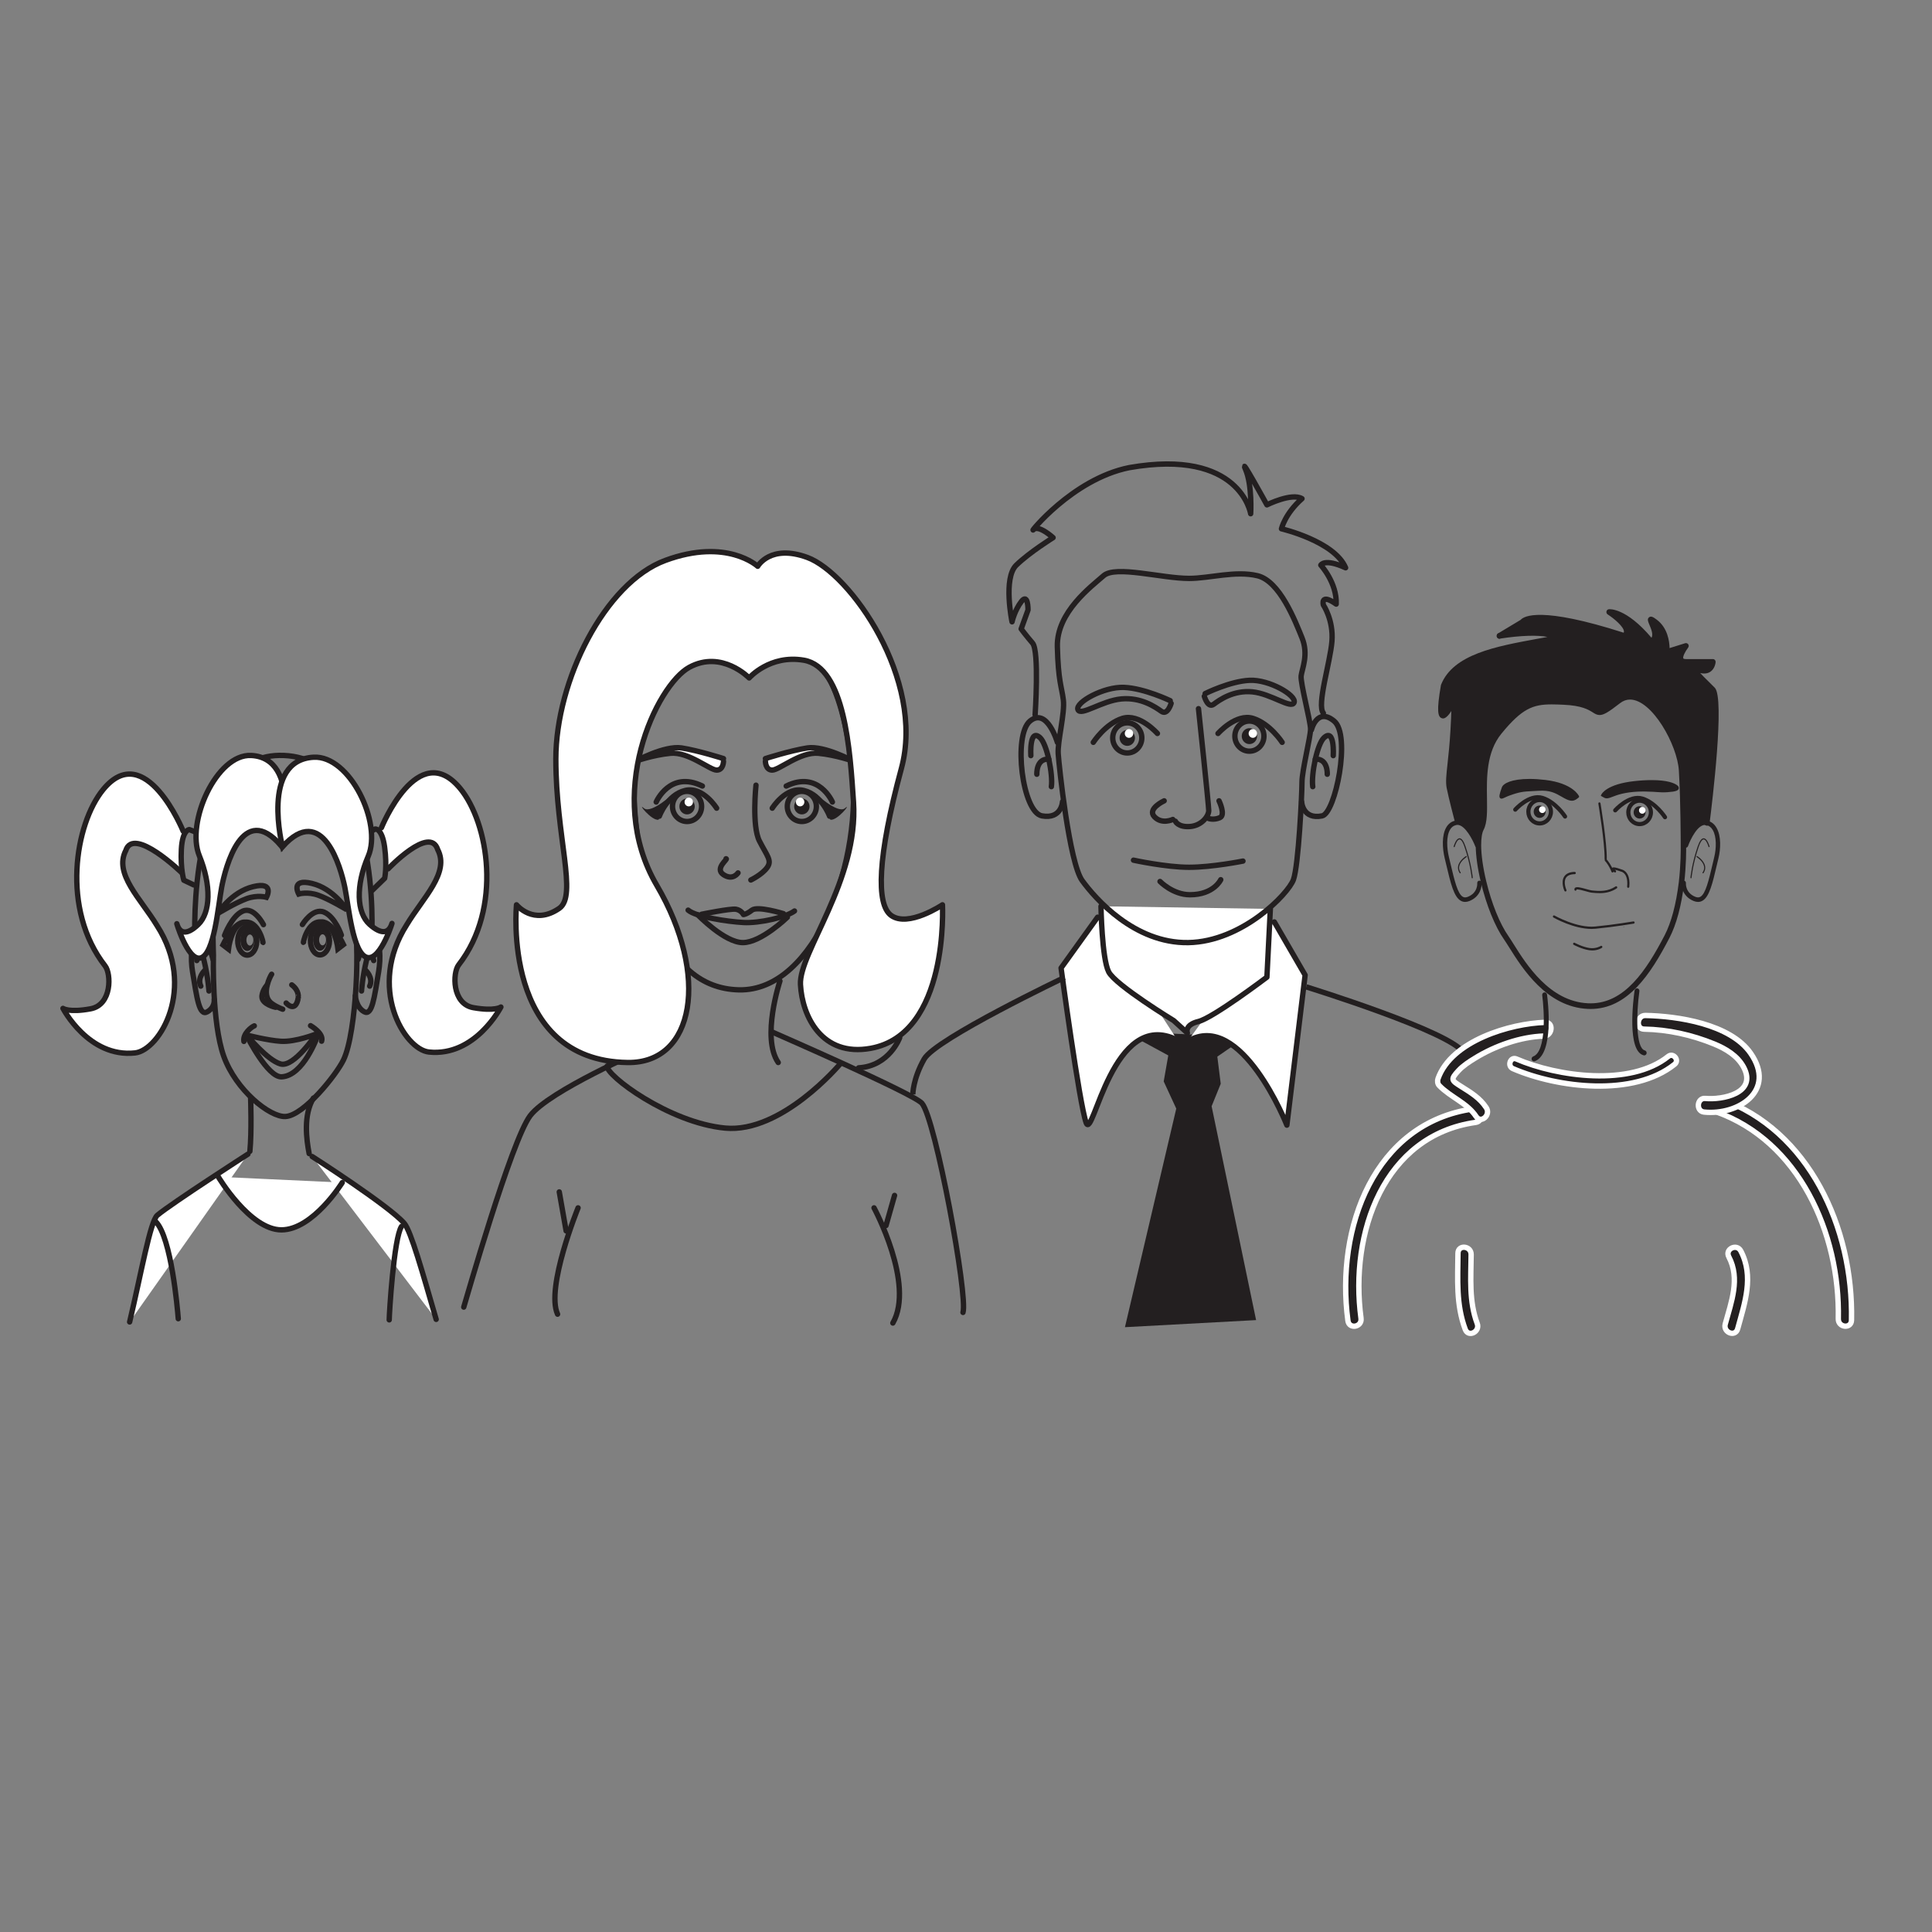 <?xml version="1.0" encoding="UTF-8"?>
<svg xmlns="http://www.w3.org/2000/svg" xmlns:xlink="http://www.w3.org/1999/xlink" width="360pt" height="360pt" viewBox="0 0 360 360" version="1.1">
<rect x="0" y="0" width="360" height="360" fill="#808080" stroke="none"/>
<defs>
<clipPath id="clip1">
  <path d="M 268.484 114.039 L 319.762 114.039 L 319.762 157.555 L 268.484 157.555 Z M 268.484 114.039 "/>
</clipPath>
</defs>
<g id="surface1">
<path style="fill:none;stroke-width:1;stroke-linecap:round;stroke-linejoin:round;stroke:rgb(13.73%,12.16%,12.549%);stroke-opacity:1;stroke-miterlimit:4;" d="M -0.001 -0 C -0.001 -0 -1.911 6.605 -5.099 3.965 C -8.286 1.32 -6.536 -13.043 -2.868 -13.703 C 0.796 -14.363 0.956 -11.063 0.956 -11.063 " transform="matrix(1,0,0,-1,197.024,138.324)"/>
<path style="fill:none;stroke-width:1;stroke-linecap:round;stroke-linejoin:round;stroke:rgb(13.73%,12.16%,12.549%);stroke-opacity:1;stroke-miterlimit:4;" d="M 0 0 C 0 0 -0.316 5.281 1.754 3.305 C 2.359 2.719 2.965 1.066 3.363 -0.75 C 3.777 -2.641 3.992 -4.684 3.824 -5.781 " transform="matrix(1,0,0,-1,192.082,140.801)"/>
<path style="fill:none;stroke-width:1;stroke-linecap:round;stroke-linejoin:round;stroke:rgb(13.73%,12.16%,12.549%);stroke-opacity:1;stroke-miterlimit:4;" d="M -0.001 -0.002 C -0.001 -0.002 -0.161 2.971 2.229 2.807 " transform="matrix(1,0,0,-1,193.2,144.268)"/>
<path style="fill:none;stroke-width:1;stroke-linecap:round;stroke-linejoin:round;stroke:rgb(13.73%,12.16%,12.549%);stroke-opacity:1;stroke-miterlimit:4;" d="M -0.001 -0.001 C -0.001 -0.001 1.046 4.292 4.233 1.651 C 7.421 -0.989 4.464 -15.524 1.999 -16.017 C -1.649 -16.755 -1.821 -13.376 -1.821 -13.376 " transform="matrix(1,0,0,-1,244.36,136.011)"/>
<path style="fill:none;stroke-width:1;stroke-linecap:round;stroke-linejoin:round;stroke:rgb(13.73%,12.16%,12.549%);stroke-opacity:1;stroke-miterlimit:4;" d="M -0.002 0 C -0.002 0 0.318 5.281 -1.752 3.305 C -2.361 2.719 -2.963 1.066 -3.357 -0.75 C -3.775 -2.641 -3.982 -4.684 -3.818 -5.781 " transform="matrix(1,0,0,-1,248.432,140.801)"/>
<path style="fill:none;stroke-width:1;stroke-linecap:round;stroke-linejoin:round;stroke:rgb(13.73%,12.16%,12.549%);stroke-opacity:1;stroke-miterlimit:4;" d="M -0.001 -0.002 C -0.001 -0.002 0.159 2.971 -2.231 2.807 " transform="matrix(1,0,0,-1,247.317,144.268)"/>
<path style="fill:none;stroke-width:1;stroke-linecap:round;stroke-linejoin:round;stroke:rgb(13.73%,12.16%,12.549%);stroke-opacity:1;stroke-miterlimit:4;" d="M -0.001 -0.002 C -0.001 -0.002 0.796 11.889 -0.478 13.373 C -1.751 14.857 -2.603 16.018 -2.603 16.018 L -1.325 19.537 C -1.325 19.537 -1.274 22.783 -2.552 21.135 C -3.825 19.482 -4.302 17.338 -4.302 17.338 C -4.302 17.338 -6.005 25.479 -3.505 27.904 C -1.009 30.322 3.347 33.022 3.347 33.022 C 3.347 33.022 0.636 35.498 -0.317 34.51 C -1.274 33.518 6.854 43.92 17.534 46.068 C 38.249 49.697 40.163 37.479 40.163 37.479 C 40.163 37.479 40.483 42.764 39.206 45.736 C 37.933 48.705 43.19 39.135 43.19 39.135 C 43.19 39.135 47.815 41.443 49.729 40.287 C 46.542 37.479 45.901 34.674 45.901 34.674 C 45.901 34.674 55.78 32.361 57.854 27.408 C 53.87 29.225 53.233 27.904 53.233 27.904 C 53.233 27.904 56.261 24.604 56.101 20.639 C 53.073 22.783 53.71 20.475 53.71 20.475 C 53.71 20.475 55.62 17.666 55.308 13.705 C 54.987 9.74 52.437 1.814 53.71 0.33 " transform="matrix(1,0,0,-1,192.88,133.205)"/>
<path style="fill:none;stroke-width:1;stroke-linecap:round;stroke-linejoin:round;stroke:rgb(13.73%,12.16%,12.549%);stroke-opacity:1;stroke-miterlimit:4;" d="M -0 0.002 C -0 0.002 -0.66 -2.311 -1.82 -1.482 C -2.981 -0.658 -5.625 1.158 -9.266 0.826 C -12.906 0.498 -16.875 -2.479 -17.371 -1.154 C -17.867 0.166 -12.578 3.139 -8.77 2.975 C -4.965 2.811 -0.172 0.498 -0.172 0.498 " transform="matrix(1,0,0,-1,218.223,131.06)"/>
<path style="fill:none;stroke-width:1;stroke-linecap:round;stroke-linejoin:round;stroke:rgb(13.73%,12.16%,12.549%);stroke-opacity:1;stroke-miterlimit:4;" d="M -0.002 0 C -0.002 0 -3.346 3.801 -6.533 2.809 C -9.721 1.813 -11.951 -1.652 -11.951 -1.652 " transform="matrix(1,0,0,-1,215.67,136.672)"/>
<path style="fill:none;stroke-width:1;stroke-linecap:round;stroke-linejoin:round;stroke:rgb(13.73%,12.16%,12.549%);stroke-opacity:1;stroke-miterlimit:4;" d="M 0.001 0.002 C 0.001 -1.553 -1.214 -2.807 -2.71 -2.807 C -4.206 -2.807 -5.421 -1.553 -5.421 0.002 C -5.421 1.553 -4.206 2.807 -2.71 2.807 C -1.214 2.807 0.001 1.553 0.001 0.002 Z M 0.001 0.002 " transform="matrix(1,0,0,-1,212.761,137.498)"/>
<path style=" stroke:none;fill-rule:evenodd;fill:rgb(13.73%,12.16%,12.549%);fill-opacity:1;" d="M 211.484 137.496 C 211.484 138.316 210.844 138.984 210.051 138.984 C 209.262 138.984 208.617 138.316 208.617 137.496 C 208.617 136.68 209.262 136.012 210.051 136.012 C 210.844 136.012 211.484 136.68 211.484 137.496 "/>
<path style=" stroke:none;fill-rule:evenodd;fill:rgb(100%,100%,100%);fill-opacity:1;" d="M 211.156 136.672 C 211.156 137.121 210.805 137.484 210.371 137.484 C 209.934 137.484 209.586 137.121 209.586 136.672 C 209.586 136.223 209.934 135.859 210.371 135.859 C 210.805 135.859 211.156 136.223 211.156 136.672 "/>
<path style="fill:none;stroke-width:1;stroke-linecap:round;stroke-linejoin:round;stroke:rgb(13.73%,12.16%,12.549%);stroke-opacity:1;stroke-miterlimit:4;" d="M -0 0 C -0 0 0.637 -2.312 1.75 -1.488 C 2.867 -0.656 5.418 1.152 8.926 0.824 C 12.43 0.496 16.254 -2.477 16.734 -1.156 C 17.211 0.164 12.113 3.137 8.445 2.973 C 4.781 2.809 0.156 0.496 0.156 0.496 " transform="matrix(1,0,0,-1,224.406,129.738)"/>
<path style="fill:none;stroke-width:1;stroke-linecap:round;stroke-linejoin:round;stroke:rgb(13.73%,12.16%,12.549%);stroke-opacity:1;stroke-miterlimit:4;" d="M 0 0 C 0 0 3.344 3.801 6.535 2.809 C 9.723 1.813 11.953 -1.652 11.953 -1.652 " transform="matrix(1,0,0,-1,226.957,136.672)"/>
<path style="fill:none;stroke-width:1;stroke-linecap:round;stroke-linejoin:round;stroke:rgb(13.73%,12.16%,12.549%);stroke-opacity:1;stroke-miterlimit:4;" d="M -0.001 0.001 C -0.001 -1.55 1.21 -2.804 2.706 -2.804 C 4.202 -2.804 5.417 -1.55 5.417 0.001 C 5.417 1.552 4.202 2.81 2.706 2.81 C 1.21 2.81 -0.001 1.552 -0.001 0.001 Z M -0.001 0.001 " transform="matrix(1,0,0,-1,230.102,137.169)"/>
<path style=" stroke:none;fill-rule:evenodd;fill:rgb(13.73%,12.16%,12.549%);fill-opacity:1;" d="M 231.379 137.168 C 231.379 137.988 232.02 138.652 232.809 138.652 C 233.602 138.652 234.242 137.988 234.242 137.168 C 234.242 136.348 233.602 135.684 232.809 135.684 C 232.02 135.684 231.379 136.348 231.379 137.168 "/>
<path style=" stroke:none;fill-rule:evenodd;fill:rgb(100%,100%,100%);fill-opacity:1;" d="M 232.664 136.672 C 232.664 137.121 233.016 137.484 233.449 137.484 C 233.883 137.484 234.23 137.121 234.23 136.672 C 234.23 136.223 233.883 135.859 233.449 135.859 C 233.016 135.859 232.664 136.223 232.664 136.672 "/>
<path style="fill:none;stroke-width:1;stroke-linecap:round;stroke-linejoin:round;stroke:rgb(13.73%,12.16%,12.549%);stroke-opacity:1;stroke-miterlimit:4;" d="M -0.001 -0.001 C -0.001 -0.001 1.909 -17.997 1.909 -18.989 C 1.909 -19.978 0.64 -21.794 -1.595 -21.962 C -3.821 -22.122 -4.306 -20.974 -4.306 -20.974 " transform="matrix(1,0,0,-1,223.321,132.05)"/>
<path style="fill:none;stroke-width:1;stroke-linecap:round;stroke-linejoin:round;stroke:rgb(13.73%,12.16%,12.549%);stroke-opacity:1;stroke-miterlimit:4;" d="M -0.001 -0.001 C -0.001 -0.001 -3.231 -1.485 -1.817 -2.97 C -0.403 -4.458 1.612 -3.47 1.612 -3.47 " transform="matrix(1,0,0,-1,216.927,149.222)"/>
<path style="fill:none;stroke-width:1;stroke-linecap:round;stroke-linejoin:round;stroke:rgb(13.73%,12.16%,12.549%);stroke-opacity:1;stroke-miterlimit:4;" d="M 0 -0.001 C 0 -0.001 1.273 -2.642 0.16 -3.138 C -0.957 -3.634 -1.914 -3.302 -1.914 -3.302 " transform="matrix(1,0,0,-1,227.148,149.222)"/>
<path style="fill:none;stroke-width:1;stroke-linecap:round;stroke-linejoin:round;stroke:rgb(13.73%,12.16%,12.549%);stroke-opacity:1;stroke-miterlimit:4;" d="M -0 -0 C -0 -0 -5.738 -1.156 -10.043 -1.156 C -14.344 -1.156 -20.398 0.168 -20.398 0.168 " transform="matrix(1,0,0,-1,231.609,160.449)"/>
<path style="fill:none;stroke-width:1;stroke-linecap:round;stroke-linejoin:round;stroke:rgb(13.73%,12.16%,12.549%);stroke-opacity:1;stroke-miterlimit:4;" d="M 0.002 -0.001 C 0.002 -0.001 -1.275 -2.806 -5.74 -2.806 C -8.932 -2.806 -11.314 -0.333 -11.314 -0.333 " transform="matrix(1,0,0,-1,227.467,163.917)"/>
<path style=" stroke:none;fill-rule:evenodd;fill:rgb(13.73%,12.16%,12.549%);fill-opacity:1;" d="M 232.57 192.922 L 226.832 196.887 L 227.465 201.945 L 225.766 206.133 L 234.055 245.98 L 209.617 247.301 L 219.18 206.57 L 216.84 201.508 L 217.691 196.664 L 209.188 192.043 C 209.188 192.043 228.742 193.363 232.57 192.922 "/>
<path style="fill-rule:evenodd;fill:rgb(100%,100%,100%);fill-opacity:1;stroke-width:1;stroke-linecap:round;stroke-linejoin:round;stroke:rgb(13.73%,12.16%,12.549%);stroke-opacity:1;stroke-miterlimit:4;" d="M -0.002 -0.001 C 9.986 5.94 18.486 -15.63 18.486 -15.63 L 21.889 12.327 L 16.15 22.233 " transform="matrix(1,0,0,-1,221.303,194.023)"/>
<path style="fill-rule:evenodd;fill:rgb(100%,100%,100%);fill-opacity:1;stroke-width:1;stroke-linecap:round;stroke-linejoin:round;stroke:rgb(13.73%,12.16%,12.549%);stroke-opacity:1;stroke-miterlimit:4;" d="M 0.002 -0 L -6.803 -9.469 C -6.803 -9.469 -3.4 -34.789 -2.127 -38.305 C -0.854 -41.828 2.76 -16.731 14.873 -22.898 " transform="matrix(1,0,0,-1,204.518,170.906)"/>
<path style="fill-rule:evenodd;fill:rgb(100%,100%,100%);fill-opacity:1;stroke-width:1;stroke-linecap:round;stroke-linejoin:round;stroke:rgb(13.73%,12.16%,12.549%);stroke-opacity:1;stroke-miterlimit:4;" d="M 0 0.002 L -0.641 -12.713 C -0.641 -12.713 -10.68 -20.311 -13.391 -20.971 C -16.098 -21.631 -15.461 -23.115 -15.461 -23.115 L -18.008 -20.807 C -18.008 -20.807 -28.852 -14.201 -30.125 -11.725 C -31.398 -9.248 -31.559 0.494 -31.559 0.494 " transform="matrix(1,0,0,-1,236.711,169.365)"/>
<path style="fill:none;stroke-width:1;stroke-linecap:round;stroke-linejoin:round;stroke:rgb(13.73%,12.16%,12.549%);stroke-opacity:1;stroke-miterlimit:4;" d="M 0.002 -0.001 C -5.104 -0.001 -13.705 2.476 -15.939 0.495 C -18.174 -1.485 -24.701 -6.274 -24.545 -12.716 C -24.385 -19.153 -23.748 -20.145 -23.432 -22.618 C -23.107 -25.099 -24.545 -30.384 -24.385 -32.692 C -24.225 -35.005 -22.314 -53.005 -19.92 -56.306 C -17.529 -59.606 -10.197 -68.028 -0.158 -67.864 C 9.881 -67.7 18.486 -58.782 19.443 -56.142 C 20.4 -53.497 21.037 -40.122 21.037 -37.978 C 21.037 -35.829 22.635 -29.556 22.635 -28.071 C 22.635 -26.587 20.721 -19.481 20.881 -18.161 C 21.037 -16.845 22.314 -14.2 21.037 -11.063 C 19.768 -7.927 16.893 -0.497 12.752 0.495 C 8.603 1.483 3.822 -0.001 0.002 -0.001 Z M 0.002 -0.001 " transform="matrix(1,0,0,-1,221.568,107.776)"/>
<path style="fill:none;stroke-width:1;stroke-linecap:butt;stroke-linejoin:miter;stroke:rgb(13.73%,12.16%,12.549%);stroke-opacity:1;stroke-miterlimit:4;" d="M -0 -0 C -0 -0 27.418 -8.48 29.324 -12.328 " transform="matrix(1,0,0,-1,243.406,183.894)"/>
<path style="fill:none;stroke-width:1;stroke-linecap:butt;stroke-linejoin:miter;stroke:rgb(13.73%,12.16%,12.549%);stroke-opacity:1;stroke-miterlimit:4;" d="M -0.002 0.001 C -0.002 0.001 -24.014 -11.448 -26.139 -15.19 C -28.264 -18.933 -28.264 -21.796 -28.264 -21.796 " transform="matrix(1,0,0,-1,198.353,182.134)"/>
<path style="fill:none;stroke-width:1;stroke-linecap:round;stroke-linejoin:round;stroke:rgb(13.73%,12.16%,12.549%);stroke-opacity:1;stroke-miterlimit:4;" d="M 0 0.002 C 0 0.002 -17.535 -7.596 -21.039 -12.217 C -24.547 -16.842 -33.098 -46.893 -33.418 -47.885 " transform="matrix(1,0,0,-1,119.832,195.674)"/>
<path style="fill:none;stroke-width:1;stroke-linecap:round;stroke-linejoin:round;stroke:rgb(13.73%,12.16%,12.549%);stroke-opacity:1;stroke-miterlimit:4;" d="M -0 -0.001 C -0 -0.001 -10.836 -12.88 -21.359 -11.888 C -31.879 -10.896 -43.672 -1.981 -43.352 -0.329 " transform="matrix(1,0,0,-1,156.488,198.315)"/>
<path style="fill:none;stroke-width:1;stroke-linecap:round;stroke-linejoin:round;stroke:rgb(13.73%,12.16%,12.549%);stroke-opacity:1;stroke-miterlimit:4;" d="M 0.001 0.001 C 0.001 -1.55 -1.214 -2.808 -2.71 -2.808 C -4.206 -2.808 -5.421 -1.55 -5.421 0.001 C -5.421 1.548 -4.206 2.81 -2.71 2.81 C -1.214 2.81 0.001 1.548 0.001 0.001 Z M 0.001 0.001 " transform="matrix(1,0,0,-1,130.733,150.267)"/>
<path style=" stroke:none;fill-rule:evenodd;fill:rgb(13.73%,12.16%,12.549%);fill-opacity:1;" d="M 129.457 150.266 C 129.457 151.086 128.812 151.754 128.023 151.754 C 127.23 151.754 126.59 151.086 126.59 150.266 C 126.59 149.449 127.23 148.781 128.023 148.781 C 128.812 148.781 129.457 149.449 129.457 150.266 "/>
<path style=" stroke:none;fill-rule:evenodd;fill:rgb(100%,100%,100%);fill-opacity:1;" d="M 129.125 149.445 C 129.125 149.891 128.773 150.254 128.344 150.254 C 127.906 150.254 127.559 149.891 127.559 149.445 C 127.559 148.996 127.906 148.629 128.344 148.629 C 128.773 148.629 129.125 148.996 129.125 149.445 "/>
<path style="fill:none;stroke-width:1;stroke-linecap:round;stroke-linejoin:round;stroke:rgb(13.73%,12.16%,12.549%);stroke-opacity:1;stroke-miterlimit:4;" d="M -0.001 0.002 C -9.571 0.51 -21.993 -4.951 -21.356 -26.416 C -20.72 -47.885 -15.938 -66.373 -1.595 -66.705 C 12.749 -67.037 21.675 -42.272 19.444 -24.768 C 17.214 -7.268 12.433 -0.658 -0.001 0.002 Z M -0.001 0.002 " transform="matrix(1,0,0,-1,139.274,117.74)"/>
<path style="fill-rule:evenodd;fill:rgb(100%,100%,100%);fill-opacity:1;stroke-width:1;stroke-linecap:round;stroke-linejoin:round;stroke:rgb(13.73%,12.16%,12.549%);stroke-opacity:1;stroke-miterlimit:4;" d="M 0 -0.001 C 0 -0.001 0 -1.649 -1.273 -1.649 C -2.551 -1.649 -6.535 1.815 -9.883 1.483 C -13.23 1.155 -16.414 -0.001 -16.414 -0.001 C -16.414 -0.001 -11 2.972 -7.812 2.48 C -4.621 1.98 0 0.495 0 0.495 " transform="matrix(1,0,0,-1,134.812,141.847)"/>
<path style="fill:none;stroke-width:1;stroke-linecap:round;stroke-linejoin:round;stroke:rgb(13.73%,12.16%,12.549%);stroke-opacity:1;stroke-miterlimit:4;" d="M -0.002 0.002 C -0.002 0.002 -2.549 4.127 -5.896 3.299 C -9.244 2.475 -10.678 -1.486 -10.678 -1.486 " transform="matrix(1,0,0,-1,133.537,150.596)"/>
<path style=" stroke:none;fill-rule:evenodd;fill:rgb(13.73%,12.16%,12.549%);fill-opacity:1;" d="M 125.652 147.711 C 125.652 147.711 121.344 151.754 119.988 150.598 C 118.633 149.445 121.422 152.992 122.699 152.742 "/>
<path style="fill:none;stroke-width:1;stroke-linecap:round;stroke-linejoin:round;stroke:rgb(13.73%,12.16%,12.549%);stroke-opacity:1;stroke-miterlimit:4;" d="M -0.001 0.001 C -0.001 -1.55 1.21 -2.808 2.706 -2.808 C 4.206 -2.808 5.417 -1.55 5.417 0.001 C 5.417 1.548 4.206 2.81 2.706 2.81 C 1.21 2.81 -0.001 1.548 -0.001 0.001 Z M -0.001 0.001 " transform="matrix(1,0,0,-1,146.704,150.267)"/>
<path style=" stroke:none;fill-rule:evenodd;fill:rgb(13.73%,12.16%,12.549%);fill-opacity:1;" d="M 147.977 150.266 C 147.977 151.086 148.621 151.754 149.41 151.754 C 150.203 151.754 150.844 151.086 150.844 150.266 C 150.844 149.449 150.203 148.781 149.41 148.781 C 148.621 148.781 147.977 149.449 147.977 150.266 "/>
<path style=" stroke:none;fill-rule:evenodd;fill:rgb(100%,100%,100%);fill-opacity:1;" d="M 148.309 149.445 C 148.309 149.891 148.66 150.254 149.094 150.254 C 149.527 150.254 149.879 149.891 149.879 149.445 C 149.879 148.996 149.527 148.629 149.094 148.629 C 148.66 148.629 148.309 148.996 148.309 149.445 "/>
<path style="fill-rule:evenodd;fill:rgb(100%,100%,100%);fill-opacity:1;stroke-width:1;stroke-linecap:round;stroke-linejoin:round;stroke:rgb(13.73%,12.16%,12.549%);stroke-opacity:1;stroke-miterlimit:4;" d="M -0.001 -0.001 C -0.001 -0.001 -0.001 -1.649 1.272 -1.649 C 2.55 -1.649 6.534 1.815 9.882 1.483 C 13.229 1.155 16.417 -0.001 16.417 -0.001 C 16.417 -0.001 10.999 2.972 7.811 2.48 C 4.62 1.98 -0.001 0.495 -0.001 0.495 " transform="matrix(1,0,0,-1,142.622,141.847)"/>
<path style="fill:none;stroke-width:1;stroke-linecap:round;stroke-linejoin:round;stroke:rgb(13.73%,12.16%,12.549%);stroke-opacity:1;stroke-miterlimit:4;" d="M 0.001 0.002 C 0.001 0.002 2.548 4.127 5.895 3.299 C 9.243 2.475 10.681 -1.486 10.681 -1.486 " transform="matrix(1,0,0,-1,143.898,150.596)"/>
<path style=" stroke:none;fill-rule:evenodd;fill:rgb(13.73%,12.16%,12.549%);fill-opacity:1;" d="M 151.789 147.711 C 151.789 147.711 156.09 151.754 157.445 150.598 C 158.801 149.445 156.012 152.992 154.734 152.742 "/>
<path style="fill:none;stroke-width:1;stroke-linecap:round;stroke-linejoin:round;stroke:rgb(13.73%,12.16%,12.549%);stroke-opacity:1;stroke-miterlimit:4;" d="M -0.002 0.001 C -0.002 0.001 -0.799 -7.597 0.639 -10.401 C 2.072 -13.21 3.029 -14.034 2.072 -15.354 C 1.115 -16.675 -0.959 -17.667 -0.959 -17.667 " transform="matrix(1,0,0,-1,140.869,146.306)"/>
<path style="fill:none;stroke-width:1;stroke-linecap:round;stroke-linejoin:round;stroke:rgb(13.73%,12.16%,12.549%);stroke-opacity:1;stroke-miterlimit:4;" d="M -0.001 -0.001 C 0.48 -0.001 -2.228 -1.814 -0.477 -2.97 C 1.276 -4.13 2.23 -2.642 2.23 -2.642 " transform="matrix(1,0,0,-1,135.29,160.011)"/>
<path style="fill:none;stroke-width:1;stroke-linecap:round;stroke-linejoin:round;stroke:rgb(13.73%,12.16%,12.549%);stroke-opacity:1;stroke-miterlimit:4;" d="M 0.001 0.001 C -1.542 -1.155 -6.515 -2.312 -9.511 -2.147 C -12.507 -1.979 -18.382 -1.101 -19.819 0.161 " transform="matrix(1,0,0,-1,148.042,169.751)"/>
<path style="fill:none;stroke-width:1;stroke-linecap:round;stroke-linejoin:round;stroke:rgb(13.73%,12.16%,12.549%);stroke-opacity:1;stroke-miterlimit:4;" d="M -0 -0.001 C -0 -0.001 -4.813 1.483 -5.871 0.655 C -6.93 -0.165 -7.457 -0.165 -7.457 -0.165 C -7.457 -0.165 -7.867 0.655 -8.867 0.823 C -9.863 0.987 -15.266 -0.114 -15.266 -0.114 " transform="matrix(1,0,0,-1,145.988,170.245)"/>
<path style="fill:none;stroke-width:1;stroke-linecap:round;stroke-linejoin:round;stroke:rgb(13.73%,12.16%,12.549%);stroke-opacity:1;stroke-miterlimit:4;" d="M 0 -0 C 0 -0 -4.871 -4.734 -8.289 -4.734 C -11.707 -4.734 -16.684 0.437 -16.684 0.437 " transform="matrix(1,0,0,-1,146.715,170.906)"/>
<path style="fill:none;stroke-width:1;stroke-linecap:round;stroke-linejoin:round;stroke:rgb(13.73%,12.16%,12.549%);stroke-opacity:1;stroke-miterlimit:4;" d="M 0.001 0.002 C 0.001 0.002 -3.503 -10.564 -0.319 -15.189 " transform="matrix(1,0,0,-1,145.331,182.795)"/>
<path style="fill:none;stroke-width:1;stroke-linecap:round;stroke-linejoin:round;stroke:rgb(13.73%,12.16%,12.549%);stroke-opacity:1;stroke-miterlimit:4;" d="M -0 0 C -0.902 0.367 26.152 -11.367 27.734 -13.211 C 30.281 -16.184 36.34 -49.203 35.383 -52.18 " transform="matrix(1,0,0,-1,144.055,192.371)"/>
<path style="fill:none;stroke-width:1;stroke-linecap:round;stroke-linejoin:round;stroke:rgb(13.73%,12.16%,12.549%);stroke-opacity:1;stroke-miterlimit:4;" d="M -0.001 -0.002 C -0.001 -0.002 -6.056 -14.861 -3.821 -19.814 " transform="matrix(1,0,0,-1,107.716,225.065)"/>
<path style="fill:none;stroke-width:1;stroke-linecap:round;stroke-linejoin:round;stroke:rgb(13.73%,12.16%,12.549%);stroke-opacity:1;stroke-miterlimit:4;" d="M -0.001 -0.002 C -0.001 -0.002 7.647 -14.201 3.507 -21.463 " transform="matrix(1,0,0,-1,162.864,225.065)"/>
<path style="fill:none;stroke-width:1;stroke-linecap:round;stroke-linejoin:round;stroke:rgb(13.73%,12.16%,12.549%);stroke-opacity:1;stroke-miterlimit:4;" d="M -0.001 -0.001 L 1.276 -7.263 " transform="matrix(1,0,0,-1,104.212,222.093)"/>
<path style="fill:none;stroke-width:1;stroke-linecap:round;stroke-linejoin:round;stroke:rgb(13.73%,12.16%,12.549%);stroke-opacity:1;stroke-miterlimit:4;" d="M -0.001 0.001 L -1.595 -5.616 " transform="matrix(1,0,0,-1,166.689,222.751)"/>
<path style="fill:none;stroke-width:1;stroke-linecap:round;stroke-linejoin:round;stroke:rgb(13.73%,12.16%,12.549%);stroke-opacity:1;stroke-miterlimit:4;" d="M 0.001 -0.001 C 0.001 -0.001 -1.913 -5.282 -7.648 -5.614 " transform="matrix(1,0,0,-1,167.644,193.362)"/>
<path style="fill:none;stroke-width:1;stroke-linecap:round;stroke-linejoin:round;stroke:rgb(13.73%,12.16%,12.549%);stroke-opacity:1;stroke-miterlimit:4;" d="M 0 -0.001 C 0 -0.001 2.551 5.948 8.609 2.976 " transform="matrix(1,0,0,-1,122.273,149.444)"/>
<path style="fill:none;stroke-width:1;stroke-linecap:round;stroke-linejoin:round;stroke:rgb(13.73%,12.16%,12.549%);stroke-opacity:1;stroke-miterlimit:4;" d="M -0.001 -0.001 C -0.001 -0.001 -2.552 5.948 -8.606 2.976 " transform="matrix(1,0,0,-1,155.106,149.444)"/>
<path style=" stroke:none;fill-rule:evenodd;fill:rgb(100%,100%,100%);fill-opacity:1;" d="M 139.594 126.324 C 139.594 126.324 134.492 121.047 128.438 124.344 C 122.379 127.645 112.5 148.121 122.379 164.965 C 132.262 181.805 129.426 198.16 116.961 197.984 C 93.375 197.656 96.242 168.598 96.242 168.598 C 96.242 168.598 99.43 172.559 104.211 169.258 C 107.656 166.875 103.574 155.938 103.574 141.406 C 103.574 126.879 112.695 108.586 123.977 104.422 C 135.449 100.184 141.188 105.52 141.188 105.52 C 141.188 105.52 143.523 101.34 150.434 103.871 C 158.418 106.797 172.426 126.656 167.965 143.172 C 163.5 159.68 163.227 168.527 166.051 170.578 C 169.238 172.887 175.613 168.598 175.613 168.598 C 175.613 168.598 176.891 192.703 162.223 195.344 C 153.164 196.977 149.473 189.402 149.156 183.457 C 148.84 177.512 160.008 163.984 159.039 149.445 C 158.398 139.863 157.445 124.344 149.793 123.023 C 143.434 121.926 139.594 126.324 139.594 126.324 "/>
<path style="fill:none;stroke-width:1;stroke-linecap:round;stroke-linejoin:round;stroke:rgb(13.73%,12.16%,12.549%);stroke-opacity:1;stroke-miterlimit:4;" d="M 0.001 0.001 C 0.001 0.001 -5.101 5.278 -11.155 1.981 C -17.214 -1.319 -27.093 -21.796 -17.214 -38.64 C -7.331 -55.479 -10.167 -71.835 -22.632 -71.659 C -46.218 -71.331 -43.351 -42.272 -43.351 -42.272 C -43.351 -42.272 -40.163 -46.233 -35.382 -42.933 C -31.937 -40.55 -36.019 -29.612 -36.019 -15.081 C -36.019 -0.554 -26.897 17.739 -15.616 21.903 C -4.144 26.142 1.595 20.806 1.595 20.806 C 1.595 20.806 3.931 24.985 10.841 22.454 C 18.825 19.528 32.833 -0.331 28.372 -16.847 C 23.907 -33.354 23.634 -42.202 26.458 -44.253 C 29.645 -46.562 36.02 -42.272 36.02 -42.272 C 36.02 -42.272 37.298 -66.378 22.63 -69.019 C 13.571 -70.651 9.88 -63.077 9.563 -57.132 C 9.247 -51.187 20.415 -37.659 19.446 -23.12 C 18.806 -13.538 17.853 1.981 10.2 3.302 C 3.841 4.399 0.001 0.001 0.001 0.001 Z M 0.001 0.001 " transform="matrix(1,0,0,-1,139.593,126.325)"/>
<path style="fill-rule:nonzero;fill:rgb(13.73%,12.16%,12.549%);fill-opacity:1;stroke-width:1;stroke-linecap:butt;stroke-linejoin:miter;stroke:rgb(100%,100%,100%);stroke-opacity:1;stroke-miterlimit:10;" d="M 0.001 0 C 8.341 -3.602 22.497 -5.324 30.138 0.809 C 31.079 1.566 29.884 3.031 28.946 2.273 C 21.903 -3.379 8.313 -1.512 0.645 1.801 C -0.464 2.273 -1.097 0.477 0.001 0 " transform="matrix(1,0,0,-1,281.905,199.121)"/>
<path style="fill-rule:nonzero;fill:rgb(13.73%,12.16%,12.549%);fill-opacity:1;stroke-width:1;stroke-linecap:butt;stroke-linejoin:miter;stroke:rgb(100%,100%,100%);stroke-opacity:1;stroke-miterlimit:10;" d="M 0.001 0 C -18.452 -2.598 -25.726 -22.176 -23.386 -39.48 C -23.159 -41.113 -20.729 -40.664 -20.948 -39.031 C -23.108 -23.105 -16.687 -4.926 0.427 -2.52 C 2.009 -2.297 1.571 0.219 0.001 0 " transform="matrix(1,0,0,-1,274.554,206.621)"/>
<path style="fill-rule:nonzero;fill:rgb(13.73%,12.16%,12.549%);fill-opacity:1;stroke-width:1;stroke-linecap:butt;stroke-linejoin:miter;stroke:rgb(100%,100%,100%);stroke-opacity:1;stroke-miterlimit:10;" d="M -0.002 -0 C 15.404 -5.445 23.162 -22.539 22.822 -38.609 C 22.787 -40.25 25.24 -40.496 25.279 -38.852 C 25.646 -21.648 17.342 -3.43 0.854 2.398 C -0.65 2.93 -1.51 0.531 -0.002 -0 " transform="matrix(1,0,0,-1,319.721,207.148)"/>
<path style="fill-rule:nonzero;fill:rgb(13.73%,12.16%,12.549%);fill-opacity:1;stroke-width:1;stroke-linecap:butt;stroke-linejoin:miter;stroke:rgb(100%,100%,100%);stroke-opacity:1;stroke-miterlimit:10;" d="M 0.001 0.001 C -1.561 4.165 -1.167 8.485 -1.132 12.853 C -1.116 14.493 -3.573 14.743 -3.585 13.099 C -3.628 8.22 -3.968 3.548 -2.226 -1.097 C -1.651 -2.64 0.579 -1.534 0.001 0.001 " transform="matrix(1,0,0,-1,275.257,246.618)"/>
<path style="fill-rule:nonzero;fill:rgb(13.73%,12.16%,12.549%);fill-opacity:1;stroke-width:1;stroke-linecap:butt;stroke-linejoin:miter;stroke:rgb(100%,100%,100%);stroke-opacity:1;stroke-miterlimit:10;" d="M -0.001 0.001 C -6.497 -0.19 -17.481 -3.425 -19.985 -10.487 C -20.13 -10.894 -20.071 -11.44 -19.771 -11.757 C -17.661 -13.952 -14.56 -14.995 -12.868 -17.562 C -11.974 -18.921 -10.103 -17.257 -10.989 -15.905 C -12.2 -14.062 -13.899 -13.069 -15.704 -11.925 C -17.454 -10.819 -17.72 -10.675 -16.189 -9.015 C -15.317 -8.065 -14.192 -7.347 -13.11 -6.683 C -9.384 -4.378 -4.603 -2.679 -0.235 -2.546 C 1.339 -2.499 1.585 0.048 -0.001 0.001 " transform="matrix(1,0,0,-1,287.938,190.505)"/>
<path style="fill-rule:nonzero;fill:rgb(13.73%,12.16%,12.549%);fill-opacity:1;stroke-width:1;stroke-linecap:butt;stroke-linejoin:miter;stroke:rgb(100%,100%,100%);stroke-opacity:1;stroke-miterlimit:10;" d="M -0.001 0.001 C 1.319 4.841 3.081 9.763 0.581 14.517 C -0.177 15.958 -2.415 14.872 -1.649 13.419 C 0.499 9.329 -1.185 5.036 -2.317 0.884 C -2.743 -0.69 -0.435 -1.585 -0.001 0.001 " transform="matrix(1,0,0,-1,323.79,247.61)"/>
<path style="fill-rule:nonzero;fill:rgb(13.73%,12.16%,12.549%);fill-opacity:1;stroke-width:1;stroke-linecap:butt;stroke-linejoin:miter;stroke:rgb(100%,100%,100%);stroke-opacity:1;stroke-miterlimit:10;" d="M -0.002 -0.002 C 4.455 -0.076 8.92 -1.072 13.061 -2.768 C 15.186 -3.639 17.396 -4.943 18.541 -7.076 C 21.162 -11.982 14.479 -13.217 11.424 -12.912 C 9.834 -12.752 9.607 -15.299 11.189 -15.455 C 17.564 -16.1 24.697 -11.471 19.854 -4.494 C 16.061 0.971 6.201 2.443 0.232 2.545 C -1.35 2.572 -1.588 0.029 -0.002 -0.002 " transform="matrix(1,0,0,-1,306.353,191.764)"/>
<path style=" stroke:none;fill-rule:nonzero;fill:rgb(13.73%,12.16%,12.549%);fill-opacity:1;" d="M 300.465 162.582 C 300.387 162.582 300.309 162.531 300.277 162.449 C 299.926 161.496 299.316 160.668 299.07 160.422 C 298.996 160.34 298.996 160.203 299.078 160.121 C 299.156 160.039 299.281 160.039 299.363 160.125 C 299.57 160.34 300.25 161.199 300.656 162.301 C 300.695 162.406 300.641 162.531 300.535 162.57 C 300.516 162.582 300.488 162.582 300.465 162.582 "/>
<path style=" stroke:none;fill-rule:nonzero;fill:rgb(13.73%,12.16%,12.549%);fill-opacity:1;" d="M 291.691 166.121 C 291.617 166.121 291.543 166.074 291.508 166 C 291.48 165.934 290.809 164.418 291.438 163.375 C 291.785 162.793 292.453 162.484 293.422 162.465 C 293.547 162.48 293.625 162.555 293.629 162.668 C 293.629 162.789 293.543 162.883 293.43 162.887 C 292.605 162.902 292.051 163.141 291.781 163.594 C 291.27 164.445 291.867 165.809 291.879 165.824 C 291.922 165.926 291.879 166.055 291.777 166.102 C 291.75 166.113 291.719 166.121 291.691 166.121 "/>
<path style=" stroke:none;fill-rule:nonzero;fill:rgb(13.73%,12.16%,12.549%);fill-opacity:1;" d="M 285.848 197.766 C 285.66 197.766 285.488 197.648 285.422 197.457 C 285.332 197.215 285.453 196.945 285.688 196.855 C 288.191 195.902 287.75 188.297 287.367 185.449 C 287.336 185.191 287.508 184.953 287.754 184.918 C 288.004 184.879 288.234 185.062 288.266 185.32 C 288.418 186.445 289.633 196.352 286.004 197.738 C 285.953 197.754 285.898 197.766 285.848 197.766 "/>
<path style=" stroke:none;fill-rule:nonzero;fill:rgb(13.73%,12.16%,12.549%);fill-opacity:1;" d="M 306.375 196.656 C 306.34 196.656 306.305 196.648 306.266 196.641 C 303.164 195.836 304.316 186.441 304.578 184.562 C 304.613 184.309 304.848 184.133 305.094 184.168 C 305.34 184.203 305.512 184.441 305.477 184.695 C 304.875 189.012 304.789 195.289 306.484 195.73 C 306.727 195.797 306.875 196.047 306.816 196.301 C 306.766 196.512 306.578 196.656 306.375 196.656 "/>
<path style=" stroke:none;fill-rule:nonzero;fill:rgb(13.73%,12.16%,12.549%);fill-opacity:1;" d="M 274.328 163.664 C 274.277 163.664 274.234 163.625 274.227 163.57 C 274.227 163.543 273.988 160.988 272.887 157.793 C 272.5 156.656 272.172 156.414 271.965 156.414 L 271.957 156.414 C 271.531 156.43 271.172 157.406 271.062 157.785 C 271.051 157.84 270.992 157.875 270.941 157.855 C 270.887 157.84 270.855 157.781 270.871 157.727 C 270.91 157.574 271.301 156.227 271.949 156.207 C 271.953 156.203 271.961 156.203 271.965 156.203 C 272.363 156.203 272.727 156.699 273.078 157.723 C 274.191 160.945 274.43 163.527 274.43 163.551 C 274.434 163.609 274.395 163.66 274.336 163.664 Z M 274.328 163.664 "/>
<path style=" stroke:none;fill-rule:nonzero;fill:rgb(13.73%,12.16%,12.549%);fill-opacity:1;" d="M 272.082 162.734 C 272.055 162.734 272.02 162.719 272 162.691 C 271.711 162.27 271.613 161.824 271.703 161.371 C 271.922 160.301 273.105 159.555 273.156 159.527 C 273.207 159.496 273.27 159.508 273.297 159.562 C 273.328 159.609 273.312 159.676 273.262 159.707 C 273.25 159.715 272.102 160.434 271.902 161.414 C 271.82 161.809 271.91 162.199 272.168 162.57 C 272.199 162.621 272.188 162.684 272.145 162.715 C 272.125 162.73 272.105 162.734 272.082 162.734 "/>
<path style=" stroke:none;fill-rule:nonzero;fill:rgb(13.73%,12.16%,12.549%);fill-opacity:1;" d="M 315.094 163.664 L 315.078 163.664 C 315.027 163.66 314.984 163.609 314.988 163.551 C 314.992 163.527 315.23 160.945 316.336 157.723 C 316.691 156.699 317.055 156.203 317.457 156.203 C 317.461 156.203 317.469 156.203 317.473 156.207 C 318.121 156.227 318.508 157.574 318.551 157.727 C 318.566 157.781 318.535 157.84 318.48 157.855 C 318.43 157.871 318.371 157.84 318.359 157.785 C 318.254 157.406 317.891 156.43 317.465 156.414 C 317.262 156.41 316.926 156.641 316.527 157.793 C 315.43 160.988 315.195 163.543 315.191 163.57 C 315.188 163.625 315.141 163.664 315.094 163.664 "/>
<path style=" stroke:none;fill-rule:nonzero;fill:rgb(13.73%,12.16%,12.549%);fill-opacity:1;" d="M 317.336 162.734 C 317.312 162.734 317.297 162.73 317.273 162.715 C 317.23 162.684 317.219 162.621 317.254 162.57 C 317.508 162.199 317.602 161.809 317.52 161.414 C 317.32 160.434 316.172 159.715 316.16 159.707 C 316.109 159.676 316.094 159.609 316.125 159.562 C 316.152 159.508 316.215 159.496 316.262 159.527 C 316.312 159.555 317.504 160.301 317.715 161.371 C 317.809 161.824 317.711 162.27 317.418 162.691 C 317.398 162.719 317.367 162.734 317.336 162.734 "/>
<path style=" stroke:none;fill-rule:nonzero;fill:rgb(13.73%,12.16%,12.549%);fill-opacity:1;" d="M 294.039 148.438 C 294.039 148.438 293 146.152 287.945 145.543 C 282.898 144.934 280.352 145.918 280.035 146.789 C 279.07 149.469 279.844 148.523 281.184 148.043 C 283.652 147.16 284.113 147.305 286.633 147.141 C 289.156 146.973 290.188 147.777 291.566 148.543 C 292.949 149.305 293.355 148.996 294.039 148.438 "/>
<path style=" stroke:none;fill-rule:nonzero;fill:rgb(13.73%,12.16%,12.549%);fill-opacity:1;" d="M 287.281 146.906 C 289.141 146.906 290.141 147.484 291.203 148.098 C 291.352 148.184 291.508 148.27 291.664 148.359 C 292.195 148.652 292.586 148.789 292.898 148.789 C 293.219 148.789 293.449 148.645 293.773 148.387 C 293.445 147.895 292.055 146.25 287.926 145.75 C 286.891 145.625 285.918 145.562 285.02 145.562 C 281.844 145.562 280.414 146.34 280.227 146.859 C 279.801 148.055 279.785 148.352 279.816 148.426 C 279.883 148.395 280.121 148.285 280.348 148.176 C 280.574 148.07 280.832 147.949 281.121 147.848 C 283.168 147.109 283.879 147.074 285.434 146.996 C 285.777 146.98 286.164 146.961 286.621 146.934 C 286.852 146.918 287.07 146.906 287.281 146.906 M 292.898 149.207 C 292.516 149.207 292.066 149.055 291.469 148.727 C 291.312 148.637 291.16 148.551 291.008 148.465 C 289.828 147.785 288.816 147.203 286.645 147.352 C 286.188 147.379 285.801 147.398 285.453 147.418 C 283.891 147.5 283.246 147.527 281.254 148.246 C 280.984 148.34 280.734 148.457 280.52 148.559 C 280.199 148.707 279.973 148.816 279.785 148.816 C 279.609 148.816 279.52 148.719 279.48 148.66 C 279.336 148.445 279.352 148.09 279.848 146.715 C 280.109 145.988 281.621 145.141 285.02 145.141 C 285.93 145.141 286.926 145.207 287.973 145.332 C 293.078 145.945 294.18 148.25 294.223 148.348 C 294.262 148.438 294.242 148.543 294.164 148.602 C 293.785 148.914 293.426 149.207 292.898 149.207 "/>
<path style=" stroke:none;fill-rule:nonzero;fill:rgb(13.73%,12.16%,12.549%);fill-opacity:1;" d="M 298.68 148.152 C 298.68 148.152 299.516 146.414 304.57 145.863 C 309.609 145.316 311.641 146.082 312.285 146.531 C 312.922 146.977 312.207 147.199 310.703 147.297 C 309.199 147.398 309.16 147.227 306.676 147.176 C 304.203 147.129 302.164 147.477 300.73 148.039 C 299.301 148.602 299.312 148.52 298.68 148.152 "/>
<path style=" stroke:none;fill-rule:nonzero;fill:rgb(13.73%,12.16%,12.549%);fill-opacity:1;" d="M 299.141 148.059 C 299.242 148.113 299.309 148.133 299.395 148.133 C 299.609 148.133 299.973 148.004 300.621 147.746 C 302.211 147.125 304.301 146.816 306.684 146.863 C 307.785 146.887 308.398 146.93 308.895 146.969 C 309.488 147.012 309.859 147.039 310.684 146.984 C 311.527 146.93 311.922 146.844 312.102 146.785 C 311.82 146.586 310.695 145.988 307.758 145.988 C 306.809 145.988 305.746 146.047 304.602 146.172 C 300.965 146.57 299.586 147.594 299.141 148.059 M 299.395 148.762 C 299.094 148.762 298.891 148.637 298.633 148.488 L 298.281 148.281 L 298.41 148.012 C 298.445 147.934 299.383 146.113 304.535 145.551 C 305.703 145.422 306.789 145.359 307.758 145.359 C 310.703 145.359 311.965 145.93 312.449 146.273 C 312.746 146.477 312.867 146.703 312.805 146.941 C 312.715 147.285 312.348 147.504 310.723 147.613 C 309.867 147.668 309.469 147.637 308.848 147.594 C 308.363 147.559 307.754 147.512 306.672 147.492 C 306.516 147.488 306.355 147.484 306.203 147.484 C 303.547 147.484 301.82 147.949 300.84 148.332 C 300.09 148.629 299.703 148.762 299.395 148.762 "/>
<path style=" stroke:none;fill-rule:nonzero;fill:rgb(13.73%,12.16%,12.549%);fill-opacity:1;" d="M 302.523 172.742 L 302.641 172.742 C 302.672 172.742 302.676 172.691 302.641 172.691 L 302.531 172.691 C 302.5 172.691 302.496 172.742 302.523 172.742 "/>
<path style=" stroke:none;fill-rule:nonzero;fill:rgb(13.73%,12.16%,12.549%);fill-opacity:1;" d="M 296.57 173.094 C 293.234 173.094 289.625 171.059 289.465 170.969 C 289.367 170.906 289.332 170.781 289.383 170.68 C 289.438 170.578 289.559 170.539 289.656 170.598 C 289.703 170.621 293.871 172.977 297.262 172.641 C 300.992 172.273 304.32 171.695 304.352 171.691 C 304.465 171.672 304.562 171.75 304.586 171.863 C 304.602 171.977 304.527 172.086 304.418 172.105 C 304.383 172.109 301.047 172.688 297.301 173.059 C 297.062 173.082 296.812 173.094 296.57 173.094 "/>
<path style=" stroke:none;fill-rule:nonzero;fill:rgb(13.73%,12.16%,12.549%);fill-opacity:1;" d="M 296.684 177.105 C 296.508 177.105 296.324 177.09 296.129 177.062 C 294.77 176.867 293.293 176.086 293.23 176.051 C 293.129 176 293.094 175.871 293.145 175.77 C 293.195 175.664 293.32 175.625 293.418 175.68 C 293.434 175.684 294.891 176.465 296.184 176.648 C 297.422 176.824 298.254 176.273 298.262 176.27 C 298.359 176.207 298.484 176.234 298.543 176.328 C 298.605 176.426 298.582 176.555 298.488 176.617 C 298.453 176.641 297.766 177.105 296.684 177.105 "/>
<path style=" stroke:none;fill-rule:nonzero;fill:rgb(13.73%,12.16%,12.549%);fill-opacity:1;" d="M 299.191 160.238 L 299.188 160.238 C 299.078 160.238 298.988 160.141 298.992 160.027 C 299.039 157.031 297.84 149.832 297.828 149.758 C 297.809 149.641 297.883 149.535 297.992 149.512 C 298.105 149.496 298.211 149.57 298.23 149.684 C 298.277 149.984 299.445 157 299.395 160.031 C 299.395 160.148 299.305 160.238 299.191 160.238 "/>
<g clip-path="url(#clip1)" clip-rule="nonzero">
<path style=" stroke:none;fill-rule:nonzero;fill:rgb(13.73%,12.16%,12.549%);fill-opacity:1;" d="M 319.176 128.531 C 320.973 130.391 318.051 153.336 318.051 153.336 C 315.82 152.801 314.148 157.539 314.148 157.539 L 313.684 157.551 L 313.684 157.242 C 313.684 157.242 313.684 149.328 313.336 143.559 C 313.008 137.809 306.434 126.809 301.566 130.609 C 295.879 135.027 299.473 131.152 291.371 130.793 C 286.34 130.562 284.082 130.609 279.383 136.367 C 274.66 142.133 277.691 151.117 276.012 154.355 C 275.637 155.055 275.488 156.168 275.488 157.539 L 275.262 157.539 C 275.262 157.539 273.629 153.289 271.562 153.289 L 271.504 152.68 C 271.504 152.68 270.43 148.586 270.066 146.723 C 269.711 144.879 270.43 142.27 270.789 135.961 C 271.148 129.648 270.789 130.781 270.789 130.781 C 270.789 130.781 267.195 138.191 268.988 127.789 C 271.504 121.473 281.898 120.539 290.145 118.867 C 288.078 117.098 280.035 118.387 279.406 118.477 L 283.688 115.906 C 283.688 115.906 285.473 112.926 302.691 118.492 C 304.488 117.023 299.832 114.043 299.832 114.043 C 299.832 114.043 302.867 113.688 307.707 119.613 C 309.859 118.137 305.926 114.043 308.422 115.906 C 310.941 117.781 310.582 121.473 310.582 121.473 L 314.16 120.355 C 314.16 120.355 311.84 123.336 314.16 123.336 L 319.176 123.336 C 319.176 123.336 319.016 125.566 316.672 124.824 C 314.344 124.082 317.398 126.684 319.176 128.531 "/>
</g>
<path style=" stroke:none;fill-rule:nonzero;fill:rgb(13.73%,12.16%,12.549%);fill-opacity:1;" d="M 289.121 131.254 C 285.664 131.254 283.602 132.008 279.77 136.703 C 276.941 140.16 277.016 144.926 277.078 148.754 C 277.113 151.18 277.148 153.27 276.457 154.605 C 276.148 155.18 275.992 156.164 275.992 157.535 C 276.008 159.379 276.344 161.742 276.938 164.188 C 277.93 168.336 279.48 172.176 281.094 174.457 C 281.375 174.859 281.695 175.379 282.074 175.98 C 284.406 179.695 288.738 186.598 295.871 186.945 C 296.043 186.957 296.211 186.957 296.375 186.957 C 302.719 186.957 306.762 180.859 310.184 174.273 C 311.418 171.883 312.305 168.562 312.82 164.402 C 313.199 161.121 313.188 158.336 313.176 157.559 L 313.176 157.242 C 313.176 157.16 313.172 149.281 312.832 143.594 C 312.559 138.848 307.863 130.352 303.723 130.352 C 303.066 130.352 302.445 130.578 301.871 131.027 C 299.672 132.738 298.816 133.234 298.066 133.234 C 297.566 133.234 297.195 133.004 296.766 132.73 C 295.961 132.23 294.738 131.469 291.352 131.32 C 290.609 131.285 289.828 131.254 289.121 131.254 M 296.375 188.008 C 296.195 188.008 296.012 188.004 295.82 187.992 C 288.172 187.621 283.652 180.422 281.227 176.555 C 280.855 175.965 280.535 175.457 280.27 175.074 C 278.59 172.688 276.977 168.711 275.953 164.441 C 275.34 161.922 274.992 159.469 274.977 157.539 C 274.977 155.961 275.172 154.84 275.57 154.102 C 276.129 153.016 276.102 151.047 276.062 148.773 C 276 144.766 275.922 139.781 278.996 136.023 C 283.062 131.043 285.406 130.203 289.121 130.203 C 289.852 130.203 290.641 130.234 291.395 130.27 C 295.043 130.434 296.449 131.309 297.289 131.832 C 297.668 132.07 297.855 132.184 298.066 132.184 C 298.531 132.184 299.371 131.66 301.266 130.188 C 302.016 129.602 302.844 129.305 303.723 129.305 C 308.434 129.305 313.543 138.305 313.844 143.531 C 314.184 149.246 314.188 157.16 314.188 157.242 L 314.188 157.551 C 314.203 158.336 314.211 161.184 313.828 164.531 C 313.297 168.824 312.371 172.266 311.074 174.77 C 307.508 181.648 303.254 188.008 296.375 188.008 "/>
<path style=" stroke:none;fill-rule:nonzero;fill:rgb(13.73%,12.16%,12.549%);fill-opacity:1;" d="M 273.004 168.059 C 272.727 168.059 272.461 167.992 272.219 167.855 C 270.918 167.152 270.324 164.648 269.5 161.18 L 269.195 159.902 C 268.762 158.094 268.617 155.633 269.512 154.137 C 269.898 153.488 270.445 153.082 271.133 152.922 C 271.266 152.883 271.414 152.867 271.562 152.867 C 273.84 152.867 275.465 156.918 275.637 157.379 C 275.723 157.594 275.621 157.84 275.41 157.926 C 275.203 158.012 274.969 157.906 274.887 157.691 C 274.461 156.582 273.027 153.703 271.562 153.703 C 271.484 153.703 271.402 153.715 271.324 153.738 C 270.832 153.852 270.473 154.125 270.203 154.582 C 269.441 155.855 269.609 158.133 269.984 159.699 L 270.289 160.98 C 271.031 164.109 271.617 166.582 272.594 167.113 C 272.852 167.254 273.141 167.254 273.5 167.113 C 275.398 166.363 275.27 164.629 275.262 164.555 C 275.242 164.328 275.406 164.121 275.629 164.098 C 275.852 164.078 276.047 164.246 276.07 164.473 C 276.152 165.312 275.781 167.113 273.789 167.898 C 273.52 168.008 273.254 168.059 273.004 168.059 "/>
<path style=" stroke:none;fill-rule:nonzero;fill:rgb(13.73%,12.16%,12.549%);fill-opacity:1;" d="M 316.406 168.059 C 316.156 168.059 315.895 168.008 315.621 167.902 C 313.637 167.113 313.262 165.312 313.344 164.473 C 313.359 164.246 313.562 164.078 313.781 164.098 C 314.008 164.121 314.172 164.328 314.148 164.555 C 314.141 164.629 314.016 166.363 315.91 167.113 C 316.27 167.254 316.562 167.254 316.824 167.113 C 317.809 166.574 318.391 164.086 319.133 160.938 L 319.426 159.699 C 319.82 158.086 319.887 155.902 319.137 154.645 C 318.848 154.152 318.461 153.859 317.965 153.742 C 316.418 153.375 314.961 156.461 314.527 157.68 C 314.449 157.898 314.215 158.008 314.008 157.93 C 313.797 157.848 313.688 157.609 313.766 157.391 C 313.84 157.184 315.582 152.316 318.145 152.926 C 318.852 153.086 319.422 153.516 319.828 154.207 C 320.762 155.773 320.617 158.254 320.211 159.906 L 319.918 161.137 C 319.102 164.625 318.512 167.141 317.203 167.855 C 316.957 167.992 316.691 168.059 316.406 168.059 "/>
<path style=" stroke:none;fill-rule:nonzero;fill:rgb(13.73%,12.16%,12.549%);fill-opacity:1;" d="M 271.504 153.207 C 271.281 153.207 271.074 153.051 271.016 152.82 C 270.973 152.652 269.93 148.688 269.566 146.832 C 269.352 145.703 269.496 144.418 269.73 142.277 C 269.906 140.672 270.125 138.668 270.281 135.93 C 270.375 134.332 270.414 133.238 270.43 132.496 C 269.418 134.09 268.859 133.898 268.652 133.824 C 267.922 133.574 267.66 132.492 268.492 127.691 C 268.496 127.656 268.508 127.621 268.52 127.586 C 270.781 121.906 278.73 120.449 286.422 119.039 C 287.066 118.922 287.711 118.805 288.348 118.684 C 286.504 118.312 283.375 118.406 279.562 118.988 L 279.543 118.988 C 279.199 119.109 278.875 118.84 278.875 118.492 C 278.875 118.281 278.992 118.102 279.164 118.02 C 279.219 117.988 279.277 117.969 279.34 117.961 L 279.414 117.949 C 282.73 117.441 288.57 116.844 290.465 118.461 C 290.613 118.59 290.684 118.801 290.637 118.996 C 290.586 119.191 290.434 119.344 290.238 119.383 C 289.062 119.621 287.836 119.848 286.598 120.07 C 279.203 121.43 271.559 122.832 269.48 127.934 C 268.945 131.031 268.957 132.219 269.02 132.668 C 269.352 132.312 269.891 131.457 270.32 130.57 C 270.445 130.242 270.723 130.141 270.941 130.184 C 271.445 130.281 271.617 130.316 271.293 135.992 C 271.137 138.754 270.914 140.777 270.734 142.398 C 270.512 144.434 270.379 145.66 270.562 146.625 C 270.914 148.445 271.984 152.504 271.992 152.543 C 272.066 152.82 271.906 153.109 271.637 153.188 C 271.594 153.199 271.551 153.207 271.504 153.207 "/>
<path style=" stroke:none;fill-rule:nonzero;fill:rgb(13.73%,12.16%,12.549%);fill-opacity:1;" d="M 318.055 153.859 C 318.031 153.859 318.008 153.855 317.988 153.852 C 317.707 153.812 317.512 153.551 317.551 153.262 C 318.969 142.117 319.828 129.953 318.816 128.902 C 318.457 128.531 318.047 128.125 317.637 127.723 C 315.703 125.828 315.055 125.137 315.41 124.508 C 315.711 123.965 316.465 124.207 316.824 124.324 C 317.402 124.508 317.855 124.492 318.16 124.281 C 318.32 124.172 318.43 124.016 318.504 123.859 L 314.16 123.859 C 313.266 123.859 312.895 123.461 312.738 123.129 C 312.488 122.586 312.684 121.879 312.98 121.273 L 310.727 121.973 C 310.566 122.027 310.391 121.988 310.258 121.879 C 310.129 121.766 310.062 121.594 310.078 121.422 C 310.078 121.387 310.332 118.449 308.555 116.699 C 308.941 117.754 309.227 119.203 307.984 120.047 C 307.773 120.195 307.484 120.156 307.316 119.953 C 305.32 117.5 303.641 116.16 302.391 115.434 C 303.035 116.098 303.57 116.859 303.609 117.586 C 303.637 118.102 303.43 118.559 303.004 118.906 C 302.875 119.012 302.699 119.047 302.539 118.996 C 286.426 113.785 284.117 116.191 284.098 116.219 C 284.051 116.289 284.016 116.312 283.945 116.355 L 279.664 118.934 C 279.422 119.078 279.113 118.992 278.969 118.746 C 278.832 118.492 278.914 118.172 279.152 118.023 L 283.352 115.5 C 283.965 114.793 287.125 112.949 302.543 117.895 C 302.598 117.805 302.602 117.723 302.598 117.648 C 302.551 116.777 300.797 115.277 299.566 114.488 C 299.383 114.371 299.293 114.145 299.34 113.926 C 299.387 113.711 299.562 113.547 299.777 113.523 C 299.906 113.504 302.984 113.219 307.734 118.84 C 308.074 118.242 307.727 117.305 307.328 116.383 C 307.086 115.809 306.891 115.348 307.266 115.035 C 307.668 114.695 308.156 115.055 308.723 115.477 C 310.742 116.984 311.074 119.5 311.105 120.762 L 314.012 119.852 C 314.227 119.789 314.453 119.875 314.582 120.062 C 314.707 120.254 314.695 120.508 314.555 120.684 C 314.016 121.379 313.516 122.379 313.656 122.68 C 313.684 122.742 313.852 122.809 314.16 122.809 L 319.176 122.809 C 319.316 122.809 319.449 122.871 319.543 122.977 C 319.641 123.082 319.691 123.23 319.684 123.375 C 319.676 123.422 319.586 124.547 318.738 125.145 C 318.227 125.504 317.578 125.594 316.805 125.406 C 317.23 125.879 317.859 126.496 318.332 126.961 C 318.75 127.371 319.168 127.781 319.535 128.16 C 321.41 130.105 319.047 149.527 318.555 153.402 C 318.52 153.668 318.301 153.859 318.055 153.859 "/>
<path style=" stroke:none;fill-rule:nonzero;fill:rgb(13.73%,12.16%,12.549%);fill-opacity:1;" d="M 303.395 165.434 L 303.375 165.434 C 303.262 165.418 303.18 165.316 303.195 165.203 C 303.332 163.828 303.016 162.871 302.305 162.5 C 302.293 162.496 302.289 162.492 302.277 162.484 C 301.531 162.215 301.121 162.109 300.902 162.066 C 300.949 162.109 301.004 162.152 301.055 162.191 C 301.148 162.258 301.168 162.387 301.102 162.484 C 301.039 162.578 300.91 162.598 300.82 162.535 C 300.211 162.086 300.324 161.863 300.359 161.789 C 300.465 161.578 300.684 161.465 302.434 162.098 C 302.453 162.105 302.477 162.117 302.492 162.129 C 303.016 162.41 303.805 163.172 303.598 165.246 C 303.586 165.355 303.5 165.434 303.395 165.434 "/>
<path style=" stroke:none;fill-rule:nonzero;fill:rgb(13.73%,12.16%,12.549%);fill-opacity:1;" d="M 298.078 166.426 C 297.578 166.426 297.07 166.387 296.547 166.332 C 296.332 166.309 295.973 166.207 295.551 166.09 C 295.027 165.941 293.934 165.633 293.75 165.754 C 293.762 165.871 293.695 165.957 293.586 165.969 C 293.469 165.984 293.383 165.883 293.367 165.77 C 293.352 165.637 293.391 165.52 293.48 165.438 C 293.766 165.18 294.492 165.355 295.656 165.688 C 296.043 165.793 296.406 165.895 296.586 165.914 C 298.16 166.078 299.586 166.133 301.043 165.176 C 301.137 165.113 301.266 165.145 301.32 165.242 C 301.383 165.34 301.352 165.469 301.262 165.531 C 300.188 166.23 299.152 166.426 298.078 166.426 "/>
<path style="fill:none;stroke-width:0.776;stroke-linecap:round;stroke-linejoin:round;stroke:rgb(13.73%,12.16%,12.549%);stroke-opacity:1;stroke-miterlimit:4;" d="M -0 0 C -0 0 2.598 2.949 5.074 2.18 C 7.547 1.41 9.277 -1.281 9.277 -1.281 " transform="matrix(1,0,0,-1,300.973,150.992)"/>
<path style="fill:none;stroke-width:0.776;stroke-linecap:round;stroke-linejoin:round;stroke:rgb(13.73%,12.16%,12.549%);stroke-opacity:1;stroke-miterlimit:4;" d="M -0.001 -0.002 C -0.001 -1.205 0.94 -2.178 2.101 -2.178 C 3.261 -2.178 4.206 -1.205 4.206 -0.002 C 4.206 1.205 3.261 2.182 2.101 2.182 C 0.94 2.182 -0.001 1.205 -0.001 -0.002 Z M -0.001 -0.002 " transform="matrix(1,0,0,-1,303.415,151.377)"/>
<path style=" stroke:none;fill-rule:evenodd;fill:rgb(13.73%,12.16%,12.549%);fill-opacity:1;" d="M 304.406 151.379 C 304.406 152.016 304.902 152.531 305.516 152.531 C 306.133 152.531 306.629 152.016 306.629 151.379 C 306.629 150.738 306.133 150.223 305.516 150.223 C 304.902 150.223 304.406 150.738 304.406 151.379 "/>
<path style=" stroke:none;fill-rule:evenodd;fill:rgb(100%,100%,100%);fill-opacity:1;" d="M 305.402 150.992 C 305.402 151.344 305.676 151.621 306.012 151.621 C 306.348 151.621 306.621 151.344 306.621 150.992 C 306.621 150.645 306.348 150.363 306.012 150.363 C 305.676 150.363 305.402 150.645 305.402 150.992 "/>
<path style="fill:none;stroke-width:0.776;stroke-linecap:round;stroke-linejoin:round;stroke:rgb(13.73%,12.16%,12.549%);stroke-opacity:1;stroke-miterlimit:4;" d="M 0.001 0.001 C 0.001 0.001 2.595 2.946 5.071 2.181 C 7.548 1.407 9.278 -1.284 9.278 -1.284 " transform="matrix(1,0,0,-1,282.347,150.864)"/>
<path style="fill:none;stroke-width:0.776;stroke-linecap:round;stroke-linejoin:round;stroke:rgb(13.73%,12.16%,12.549%);stroke-opacity:1;stroke-miterlimit:4;" d="M -0 0 C -0 -1.203 0.937 -2.18 2.102 -2.18 C 3.262 -2.18 4.203 -1.203 4.203 0 C 4.203 1.207 3.262 2.18 2.102 2.18 C 0.937 2.18 -0 1.207 -0 0 Z M -0 0 " transform="matrix(1,0,0,-1,284.789,151.25)"/>
<path style=" stroke:none;fill-rule:evenodd;fill:rgb(13.73%,12.16%,12.549%);fill-opacity:1;" d="M 285.781 151.25 C 285.781 151.887 286.277 152.402 286.891 152.402 C 287.508 152.402 288.004 151.887 288.004 151.25 C 288.004 150.613 287.508 150.098 286.891 150.098 C 286.277 150.098 285.781 150.613 285.781 151.25 "/>
<path style=" stroke:none;fill-rule:evenodd;fill:rgb(100%,100%,100%);fill-opacity:1;" d="M 286.777 150.863 C 286.777 151.215 287.051 151.496 287.387 151.496 C 287.723 151.496 287.996 151.215 287.996 150.863 C 287.996 150.516 287.723 150.234 287.387 150.234 C 287.051 150.234 286.777 150.516 286.777 150.863 "/>
<path style="fill-rule:nonzero;fill:rgb(100%,100%,100%);fill-opacity:1;stroke-width:1;stroke-linecap:round;stroke-linejoin:round;stroke:rgb(13.73%,12.16%,12.549%);stroke-opacity:1;stroke-miterlimit:4;" d="M 0.001 0.001 C 0.001 0.001 6.817 16.833 14.684 7.297 C 19.93 0.93 22.637 -14.941 14.387 -25.574 C 13.258 -27.027 13.11 -32.828 17.133 -33.539 C 21.172 -34.253 22.262 -33.417 22.262 -33.417 C 22.262 -33.417 17.497 -42.706 8.848 -41.804 C 4.258 -41.328 -2.699 -29.734 4.704 -18.109 C 7.758 -13.027 12.751 -8.417 10.485 -4.078 C 9.032 0.508 1.258 -7.66 1.258 -7.66 " transform="matrix(1,0,0,-1,71.074,154.227)"/>
<path style="fill-rule:nonzero;fill:rgb(100%,100%,100%);fill-opacity:1;stroke-width:1;stroke-linecap:round;stroke-linejoin:round;stroke:rgb(13.73%,12.16%,12.549%);stroke-opacity:1;stroke-miterlimit:4;" d="M 0.002 -0.001 C 0.002 -0.001 -7.069 17.315 -14.909 7.733 C -20.143 1.335 -22.803 -14.552 -14.526 -25.138 C -13.397 -26.583 -13.221 -32.376 -17.256 -33.118 C -21.288 -33.86 -22.389 -33.036 -22.389 -33.036 C -22.389 -33.036 -17.592 -42.29 -8.948 -41.333 C -4.362 -40.825 2.576 -29.192 -4.862 -17.614 C -7.928 -12.552 -12.94 -7.978 -10.682 -3.618 C -9.237 0.979 -0.213 -7.798 -0.213 -7.798 " transform="matrix(1,0,0,-1,34.123,154.862)"/>
<path style="fill:none;stroke-width:1;stroke-linecap:butt;stroke-linejoin:miter;stroke:rgb(13.73%,12.16%,12.549%);stroke-opacity:1;stroke-miterlimit:4;" d="M -0.001 -0.002 C -0.001 -0.002 -1.634 2.947 2.444 1.975 C 6.522 1.002 8.972 -2.932 8.972 -2.932 C 8.972 -2.932 5.71 -0.967 3.667 -0.236 C 1.632 0.498 -0.001 -0.002 -0.001 -0.002 Z M -0.001 -0.002 " transform="matrix(1,0,0,-1,55.661,166.584)"/>
<path style="fill:none;stroke-width:1;stroke-linecap:butt;stroke-linejoin:miter;stroke:rgb(13.73%,12.16%,12.549%);stroke-opacity:1;stroke-miterlimit:4;" d="M -0.001 -0 C -0.001 -0 1.643 2.996 -2.482 1.98 C -6.607 0.977 -9.08 -3.02 -9.08 -3.02 C -9.08 -3.02 -5.783 -1.02 -3.716 -0.262 C -1.654 0.492 -0.001 -0 -0.001 -0 Z M -0.001 -0 " transform="matrix(1,0,0,-1,49.65,167.195)"/>
<path style="fill:none;stroke-width:1;stroke-linecap:butt;stroke-linejoin:miter;stroke:rgb(13.73%,12.16%,12.549%);stroke-opacity:1;stroke-miterlimit:4;" d="M 0.001 -0.002 C 0.001 -0.002 -0.343 -12.518 1.934 -18.842 C 4.215 -25.158 10.516 -30.174 13.403 -30.041 C 16.805 -29.893 22.876 -22.311 24.231 -19.502 C 26.727 -14.326 27.348 3.287 26.11 6.365 C 24.169 11.189 27.149 14.248 23.969 19.861 C 21.415 24.357 17.79 26.354 15.868 23.83 C 12.563 19.486 12.102 21.471 8.993 23.986 C 5.372 26.904 0.204 18.186 -0.019 12.564 C -0.238 6.947 0.001 -0.002 0.001 -0.002 Z M 0.001 -0.002 " transform="matrix(1,0,0,-1,39.769,178.006)"/>
<path style="fill:none;stroke-width:1;stroke-linecap:round;stroke-linejoin:round;stroke:rgb(13.73%,12.16%,12.549%);stroke-opacity:1;stroke-miterlimit:4;" d="M 0.001 0 C 0.001 0 1.232 4.609 2.736 4.102 C 4.236 3.598 4.216 0.117 3.833 -2.211 C 3.013 -7.16 2.615 -10.574 1.111 -9.73 C -0.397 -8.883 -0.518 -6.746 -0.518 -6.746 " transform="matrix(1,0,0,-1,66.729,178.785)"/>
<path style="fill:none;stroke-width:1;stroke-linecap:round;stroke-linejoin:round;stroke:rgb(13.73%,12.16%,12.549%);stroke-opacity:1;stroke-miterlimit:4;" d="M 0.001 0.001 C 0.001 0.001 -0.608 3.172 -1.354 -0.003 C -2.112 -3.175 -2.265 -5.671 -2.265 -5.671 " transform="matrix(1,0,0,-1,69.632,178.989)"/>
<path style="fill:none;stroke-width:1;stroke-linecap:round;stroke-linejoin:round;stroke:rgb(13.73%,12.16%,12.549%);stroke-opacity:1;stroke-miterlimit:4;" d="M -0 0.002 C -0 0.002 1.516 -1.357 0.766 -2.943 " transform="matrix(1,0,0,-1,68.121,180.807)"/>
<path style="fill:none;stroke-width:1;stroke-linecap:round;stroke-linejoin:round;stroke:rgb(13.73%,12.16%,12.549%);stroke-opacity:1;stroke-miterlimit:4;" d="M -0.001 0.001 C -0.001 0.001 0.608 3.172 1.355 -0.003 C 2.112 -3.175 2.265 -5.671 2.265 -5.671 " transform="matrix(1,0,0,-1,36.669,178.989)"/>
<path style="fill:none;stroke-width:1;stroke-linecap:round;stroke-linejoin:round;stroke:rgb(13.73%,12.16%,12.549%);stroke-opacity:1;stroke-miterlimit:4;" d="M -0.002 0.002 C -0.002 0.002 -1.514 -1.357 -0.768 -2.943 " transform="matrix(1,0,0,-1,38.182,180.807)"/>
<path style="fill:none;stroke-width:1;stroke-linecap:round;stroke-linejoin:miter;stroke:rgb(13.73%,12.16%,12.549%);stroke-opacity:1;stroke-miterlimit:4;" d="M 0.001 -0.001 C 0.001 -0.001 -1.14 4.601 -2.644 4.089 C -4.144 3.569 -4.218 0.097 -3.823 -2.231 C -2.999 -7.181 -2.585 -10.595 -1.077 -9.731 C 0.419 -8.876 0.212 -7.438 0.212 -7.438 " transform="matrix(1,0,0,-1,39.698,178.808)"/>
<path style=" stroke:none;fill-rule:nonzero;fill:rgb(13.73%,12.16%,12.549%);fill-opacity:1;" d="M 48.164 193.68 C 48.137 193.684 48.117 193.684 48.086 193.684 C 48.066 193.684 48.066 193.629 48.086 193.629 L 48.16 193.629 C 48.184 193.629 48.188 193.68 48.164 193.68 "/>
<path style=" stroke:none;fill-rule:nonzero;fill:rgb(13.73%,12.16%,12.549%);fill-opacity:1;" d="M 59.461 175.086 C 59.477 174.52 59.777 174.07 60.129 174.094 C 60.484 174.113 60.766 174.586 60.75 175.156 C 60.738 175.727 60.441 176.172 60.078 176.152 C 59.727 176.133 59.449 175.656 59.461 175.086 M 58.332 175.027 C 58.305 176.168 58.863 177.121 59.574 177.16 C 60.285 177.195 60.887 176.309 60.914 175.168 C 60.938 174.023 60.383 173.07 59.668 173.035 C 58.957 172.996 58.352 173.891 58.332 175.027 "/>
<path style="fill:none;stroke-width:1;stroke-linecap:butt;stroke-linejoin:miter;stroke:rgb(13.73%,12.16%,12.549%);stroke-opacity:1;stroke-miterlimit:4;" d="M -0 0.001 C -0.031 -1.46 0.73 -2.683 1.711 -2.729 C 2.691 -2.78 3.516 -1.644 3.551 -0.183 C 3.578 1.278 2.816 2.501 1.836 2.552 C 0.855 2.606 0.035 1.462 -0 0.001 Z M -0 0.001 " transform="matrix(1,0,0,-1,57.844,175.2)"/>
<path style=" stroke:none;fill-rule:nonzero;fill:rgb(13.73%,12.16%,12.549%);fill-opacity:1;" d="M 45.914 175.129 C 45.93 174.559 46.227 174.113 46.586 174.133 C 46.941 174.152 47.223 174.633 47.207 175.191 C 47.191 175.77 46.895 176.211 46.539 176.195 C 46.184 176.176 45.902 175.699 45.914 175.129 M 44.789 175.07 C 44.766 176.211 45.316 177.164 46.027 177.203 C 46.746 177.238 47.344 176.344 47.367 175.203 C 47.395 174.066 46.836 173.113 46.125 173.07 C 45.41 173.035 44.809 173.93 44.789 175.07 "/>
<path style="fill:none;stroke-width:1;stroke-linecap:round;stroke-linejoin:miter;stroke:rgb(13.73%,12.16%,12.549%);stroke-opacity:1;stroke-miterlimit:4;" d="M -0.001 -0.001 C -0.04 -1.462 0.729 -2.685 1.71 -2.736 C 2.69 -2.787 3.511 -1.642 3.546 -0.185 C 3.577 1.276 2.811 2.499 1.835 2.549 C 0.851 2.604 0.026 1.459 -0.001 -0.001 Z M -0.001 -0.001 " transform="matrix(1,0,0,-1,44.302,175.237)"/>
<path style="fill:none;stroke-width:1;stroke-linecap:round;stroke-linejoin:round;stroke:rgb(13.73%,12.16%,12.549%);stroke-opacity:1;stroke-miterlimit:4;" d="M -0 -0.001 C -0 -0.001 3.816 -1.001 6.363 -1.165 C 9.078 -1.341 12.984 0.206 12.984 0.206 C 12.984 0.206 8.816 -6.067 6.328 -5.399 C 3.844 -4.724 -0 -0.001 -0 -0.001 Z M -0 -0.001 " transform="matrix(1,0,0,-1,45.973,192.862)"/>
<path style="fill:none;stroke-width:1;stroke-linecap:round;stroke-linejoin:round;stroke:rgb(13.73%,12.16%,12.549%);stroke-opacity:1;stroke-miterlimit:4;" d="M -0.001 0.002 C -0.001 0.002 3.776 -7.541 6.374 -7.428 C 10.436 -7.244 13.022 0.037 13.022 0.037 " transform="matrix(1,0,0,-1,46.095,193.225)"/>
<path style="fill:none;stroke-width:1;stroke-linecap:round;stroke-linejoin:round;stroke:rgb(13.73%,12.16%,12.549%);stroke-opacity:1;stroke-miterlimit:4;" d="M 0.001 -0.001 C -0.487 -0.185 -2.178 -1.454 -1.936 -2.903 " transform="matrix(1,0,0,-1,47.385,191.151)"/>
<path style="fill:none;stroke-width:1;stroke-linecap:round;stroke-linejoin:round;stroke:rgb(13.73%,12.16%,12.549%);stroke-opacity:1;stroke-miterlimit:4;" d="M 0.001 0.001 C 0.001 0.001 2.544 -1.44 2.06 -2.894 " transform="matrix(1,0,0,-1,57.866,191.118)"/>
<path style="fill:none;stroke-width:1;stroke-linecap:round;stroke-linejoin:round;stroke:rgb(13.73%,12.16%,12.549%);stroke-opacity:1;stroke-miterlimit:4;" d="M 0 -0.001 C 0 -0.001 1.93 3.206 4.051 2.304 C 6.125 1.421 7.262 -1.978 7.262 -1.978 " transform="matrix(1,0,0,-1,56.347,172.273)"/>
<path style="fill:none;stroke-width:1;stroke-linecap:round;stroke-linejoin:miter;stroke:rgb(13.73%,12.16%,12.549%);stroke-opacity:1;stroke-miterlimit:4;" d="M 0 -0.001 C 0.215 -0.68 -0.671 4.347 -3.617 3.675 C -5.89 3.156 -6.41 -1.29 -6.41 -1.29 L -7.437 -0.5 C -7.437 -0.5 -5.464 3.73 -3.414 3.738 " transform="matrix(1,0,0,-1,48.976,175.562)"/>
<path style="fill:none;stroke-width:1;stroke-linecap:round;stroke-linejoin:miter;stroke:rgb(13.73%,12.16%,12.549%);stroke-opacity:1;stroke-miterlimit:4;" d="M 0.001 0.001 C -0.214 -0.678 0.661 4.357 3.603 3.697 C 5.88 3.193 6.411 -1.249 6.411 -1.249 L 7.435 -0.46 C 7.435 -0.46 5.462 3.763 3.399 3.763 " transform="matrix(1,0,0,-1,56.565,175.541)"/>
<path style="fill:none;stroke-width:1;stroke-linecap:round;stroke-linejoin:round;stroke:rgb(13.73%,12.16%,12.549%);stroke-opacity:1;stroke-miterlimit:4;" d="M 0.001 -0 C 0.001 -0 -1.737 3.437 -3.854 2.523 C -5.928 1.632 -7.256 -2.016 -7.256 -2.016 " transform="matrix(1,0,0,-1,49.092,172.296)"/>
<path style="fill:none;stroke-width:1;stroke-linecap:round;stroke-linejoin:round;stroke:rgb(13.73%,12.16%,12.549%);stroke-opacity:1;stroke-miterlimit:4;" d="M -0.001 0.001 C -0.165 -0.241 -0.586 -1.054 -0.821 -2.007 C -1.126 -3.206 -1.126 -4.589 0.003 -5.44 C 0.972 -6.159 2.062 -6.519 2.062 -6.519 " transform="matrix(1,0,0,-1,50.618,181.536)"/>
<path style="fill:none;stroke-width:1;stroke-linecap:round;stroke-linejoin:round;stroke:rgb(13.73%,12.16%,12.549%);stroke-opacity:1;stroke-miterlimit:4;" d="M -0.001 0.001 C -0.001 0.001 -2.544 0.536 -2.548 1.989 C -2.548 1.989 -2.548 3.071 -1.58 4.161 " transform="matrix(1,0,0,-1,51.353,187.696)"/>
<path style="fill:none;stroke-width:1;stroke-linecap:round;stroke-linejoin:round;stroke:rgb(13.73%,12.16%,12.549%);stroke-opacity:1;stroke-miterlimit:4;" d="M -0 0.001 C -0 0.001 1.781 -2.011 2.261 1.024 C 2.226 0.981 2.523 2.282 1.046 3.384 " transform="matrix(1,0,0,-1,53.321,186.899)"/>
<path style="fill:none;stroke-width:1;stroke-linecap:round;stroke-linejoin:round;stroke:rgb(13.73%,12.16%,12.549%);stroke-opacity:1;stroke-miterlimit:4;" d="M -0.001 0.002 C -0.001 0.002 2.092 34.228 -17.248 33.927 C -34.459 33.666 -32.939 -0.19 -32.939 -0.19 " transform="matrix(1,0,0,-1,69.259,174.685)"/>
<path style="fill:none;stroke-width:1;stroke-linecap:round;stroke-linejoin:round;stroke:rgb(13.73%,12.16%,12.549%);stroke-opacity:1;stroke-miterlimit:4;" d="M -0.001 -0.002 L -1.681 0.678 C -1.681 0.678 -2.978 0.686 -3.173 -3.006 C -3.36 -6.686 -2.712 -8.756 -2.712 -8.756 L -0.856 -9.639 " transform="matrix(1,0,0,-1,36.966,155.256)"/>
<path style="fill:none;stroke-width:1;stroke-linecap:round;stroke-linejoin:round;stroke:rgb(13.73%,12.16%,12.549%);stroke-opacity:1;stroke-miterlimit:4;" d="M 0.001 -0.001 L 1.615 0.968 C 1.615 0.968 2.9 1.214 3.388 -2.411 C 3.876 -6.028 3.396 -8.208 3.396 -8.208 L 1.087 -10.454 " transform="matrix(1,0,0,-1,68.28,155.445)"/>
<path style=" stroke:none;fill-rule:nonzero;fill:rgb(100%,100%,100%);fill-opacity:1;" d="M 52.379 157.59 C 52.379 157.59 56.285 141.277 46.812 140.77 C 40.352 140.426 34.594 153.25 37.145 159.465 C 39.41 164.996 39.238 170.07 36.93 172.273 C 34.621 174.477 33.465 173.75 33.004 172.285 C 32.543 170.824 34.859 179.234 37.398 178.496 C 39.941 177.754 40.621 168.969 41.305 165.309 C 41.992 161.645 45.207 149.195 52.379 157.59 "/>
<path style="fill:none;stroke-width:1;stroke-linecap:butt;stroke-linejoin:miter;stroke:rgb(13.73%,12.16%,12.549%);stroke-opacity:1;stroke-miterlimit:4;" d="M 0.001 -0 C 0.001 -0 3.907 16.312 -5.565 16.82 C -12.026 17.164 -17.784 4.34 -15.233 -1.875 C -12.968 -7.406 -13.14 -12.481 -15.448 -14.684 C -17.757 -16.887 -18.913 -16.16 -19.374 -14.695 C -19.835 -13.234 -17.519 -21.645 -14.979 -20.906 C -12.436 -20.164 -11.757 -11.379 -11.073 -7.719 C -10.386 -4.055 -7.171 8.394 0.001 -0 Z M 0.001 -0 " transform="matrix(1,0,0,-1,52.378,157.59)"/>
<path style=" stroke:none;fill-rule:nonzero;fill:rgb(100%,100%,100%);fill-opacity:1;" d="M 52.637 157.785 C 52.637 157.785 48.5 141.66 58.426 141.098 C 65.195 140.719 71.258 153.387 68.609 159.555 C 66.246 165.047 66.445 170.074 68.867 172.242 C 71.293 174.402 72.496 173.676 72.98 172.227 C 73.461 170.773 71.051 179.117 68.395 178.402 C 65.727 177.688 64.992 168.988 64.258 165.363 C 63.531 161.742 60.129 149.43 52.637 157.785 "/>
<path style="fill:none;stroke-width:1;stroke-linecap:butt;stroke-linejoin:miter;stroke:rgb(13.73%,12.16%,12.549%);stroke-opacity:1;stroke-miterlimit:4;" d="M -0.001 0.001 C -0.001 0.001 -4.138 16.126 5.788 16.688 C 12.557 17.067 18.62 4.399 15.971 -1.769 C 13.608 -7.261 13.807 -12.288 16.229 -14.456 C 18.655 -16.616 19.858 -15.89 20.342 -14.44 C 20.823 -12.987 18.413 -21.331 15.756 -20.616 C 13.088 -19.901 12.354 -11.202 11.62 -7.577 C 10.893 -3.956 7.491 8.356 -0.001 0.001 Z M -0.001 0.001 " transform="matrix(1,0,0,-1,52.638,157.786)"/>
<path style="fill-rule:nonzero;fill:rgb(100%,100%,100%);fill-opacity:1;stroke-width:1;stroke-linecap:round;stroke-linejoin:round;stroke:rgb(13.73%,12.16%,12.549%);stroke-opacity:1;stroke-miterlimit:4;" d="M 0 -0.001 C 2.168 9.101 3.84 18.788 5.168 19.894 C 7.942 22.198 22.043 31.269 22.043 31.269 " transform="matrix(1,0,0,-1,24.156,246.327)"/>
<path style="fill-rule:nonzero;fill:rgb(100%,100%,100%);fill-opacity:1;stroke-width:1;stroke-linecap:round;stroke-linejoin:round;stroke:rgb(13.73%,12.16%,12.549%);stroke-opacity:1;stroke-miterlimit:4;" d="M -0.001 0.001 C -0.001 0.001 14.377 -9.21 17.151 -12.444 C 18.413 -13.917 20.534 -21.534 23.1 -30.339 " transform="matrix(1,0,0,-1,58.173,215.505)"/>
<path style="fill:none;stroke-width:1;stroke-linecap:round;stroke-linejoin:round;stroke:rgb(13.73%,12.16%,12.549%);stroke-opacity:1;stroke-miterlimit:4;" d="M -0.001 -0.002 C -0.504 2.584 -1.118 7.127 0.789 10.334 " transform="matrix(1,0,0,-1,57.606,214.951)"/>
<path style="fill:none;stroke-width:1;stroke-linecap:round;stroke-linejoin:round;stroke:rgb(13.73%,12.16%,12.549%);stroke-opacity:1;stroke-miterlimit:4;" d="M 0.002 -0.001 C 0.002 -0.001 0.228 -6.368 -0.135 -9.962 " transform="matrix(1,0,0,-1,46.697,204.565)"/>
<path style="fill-rule:nonzero;fill:rgb(100%,100%,100%);fill-opacity:1;stroke-width:1;stroke-linecap:round;stroke-linejoin:round;stroke:rgb(13.73%,12.16%,12.549%);stroke-opacity:1;stroke-miterlimit:4;" d="M 0.002 0.002 C 0.002 0.002 -5.451 -8.811 -11.334 -8.811 C -17.217 -8.811 -23.096 1.076 -23.096 1.076 " transform="matrix(1,0,0,-1,63.772,220.357)"/>
<path style="fill:none;stroke-width:1;stroke-linecap:round;stroke-linejoin:miter;stroke:rgb(13.73%,12.16%,12.549%);stroke-opacity:1;stroke-miterlimit:4;" d="M -0.001 -0.001 C 2.867 -3.009 4.015 -16.122 4.16 -18.056 " transform="matrix(1,0,0,-1,29.055,227.667)"/>
<path style="fill:none;stroke-width:1;stroke-linecap:round;stroke-linejoin:miter;stroke:rgb(13.73%,12.16%,12.549%);stroke-opacity:1;stroke-miterlimit:4;" d="M -0 -0.001 C -1.434 -2.149 -2.293 -16.337 -2.293 -17.411 " transform="matrix(1,0,0,-1,74.817,228.526)"/>
</g>
</svg>
